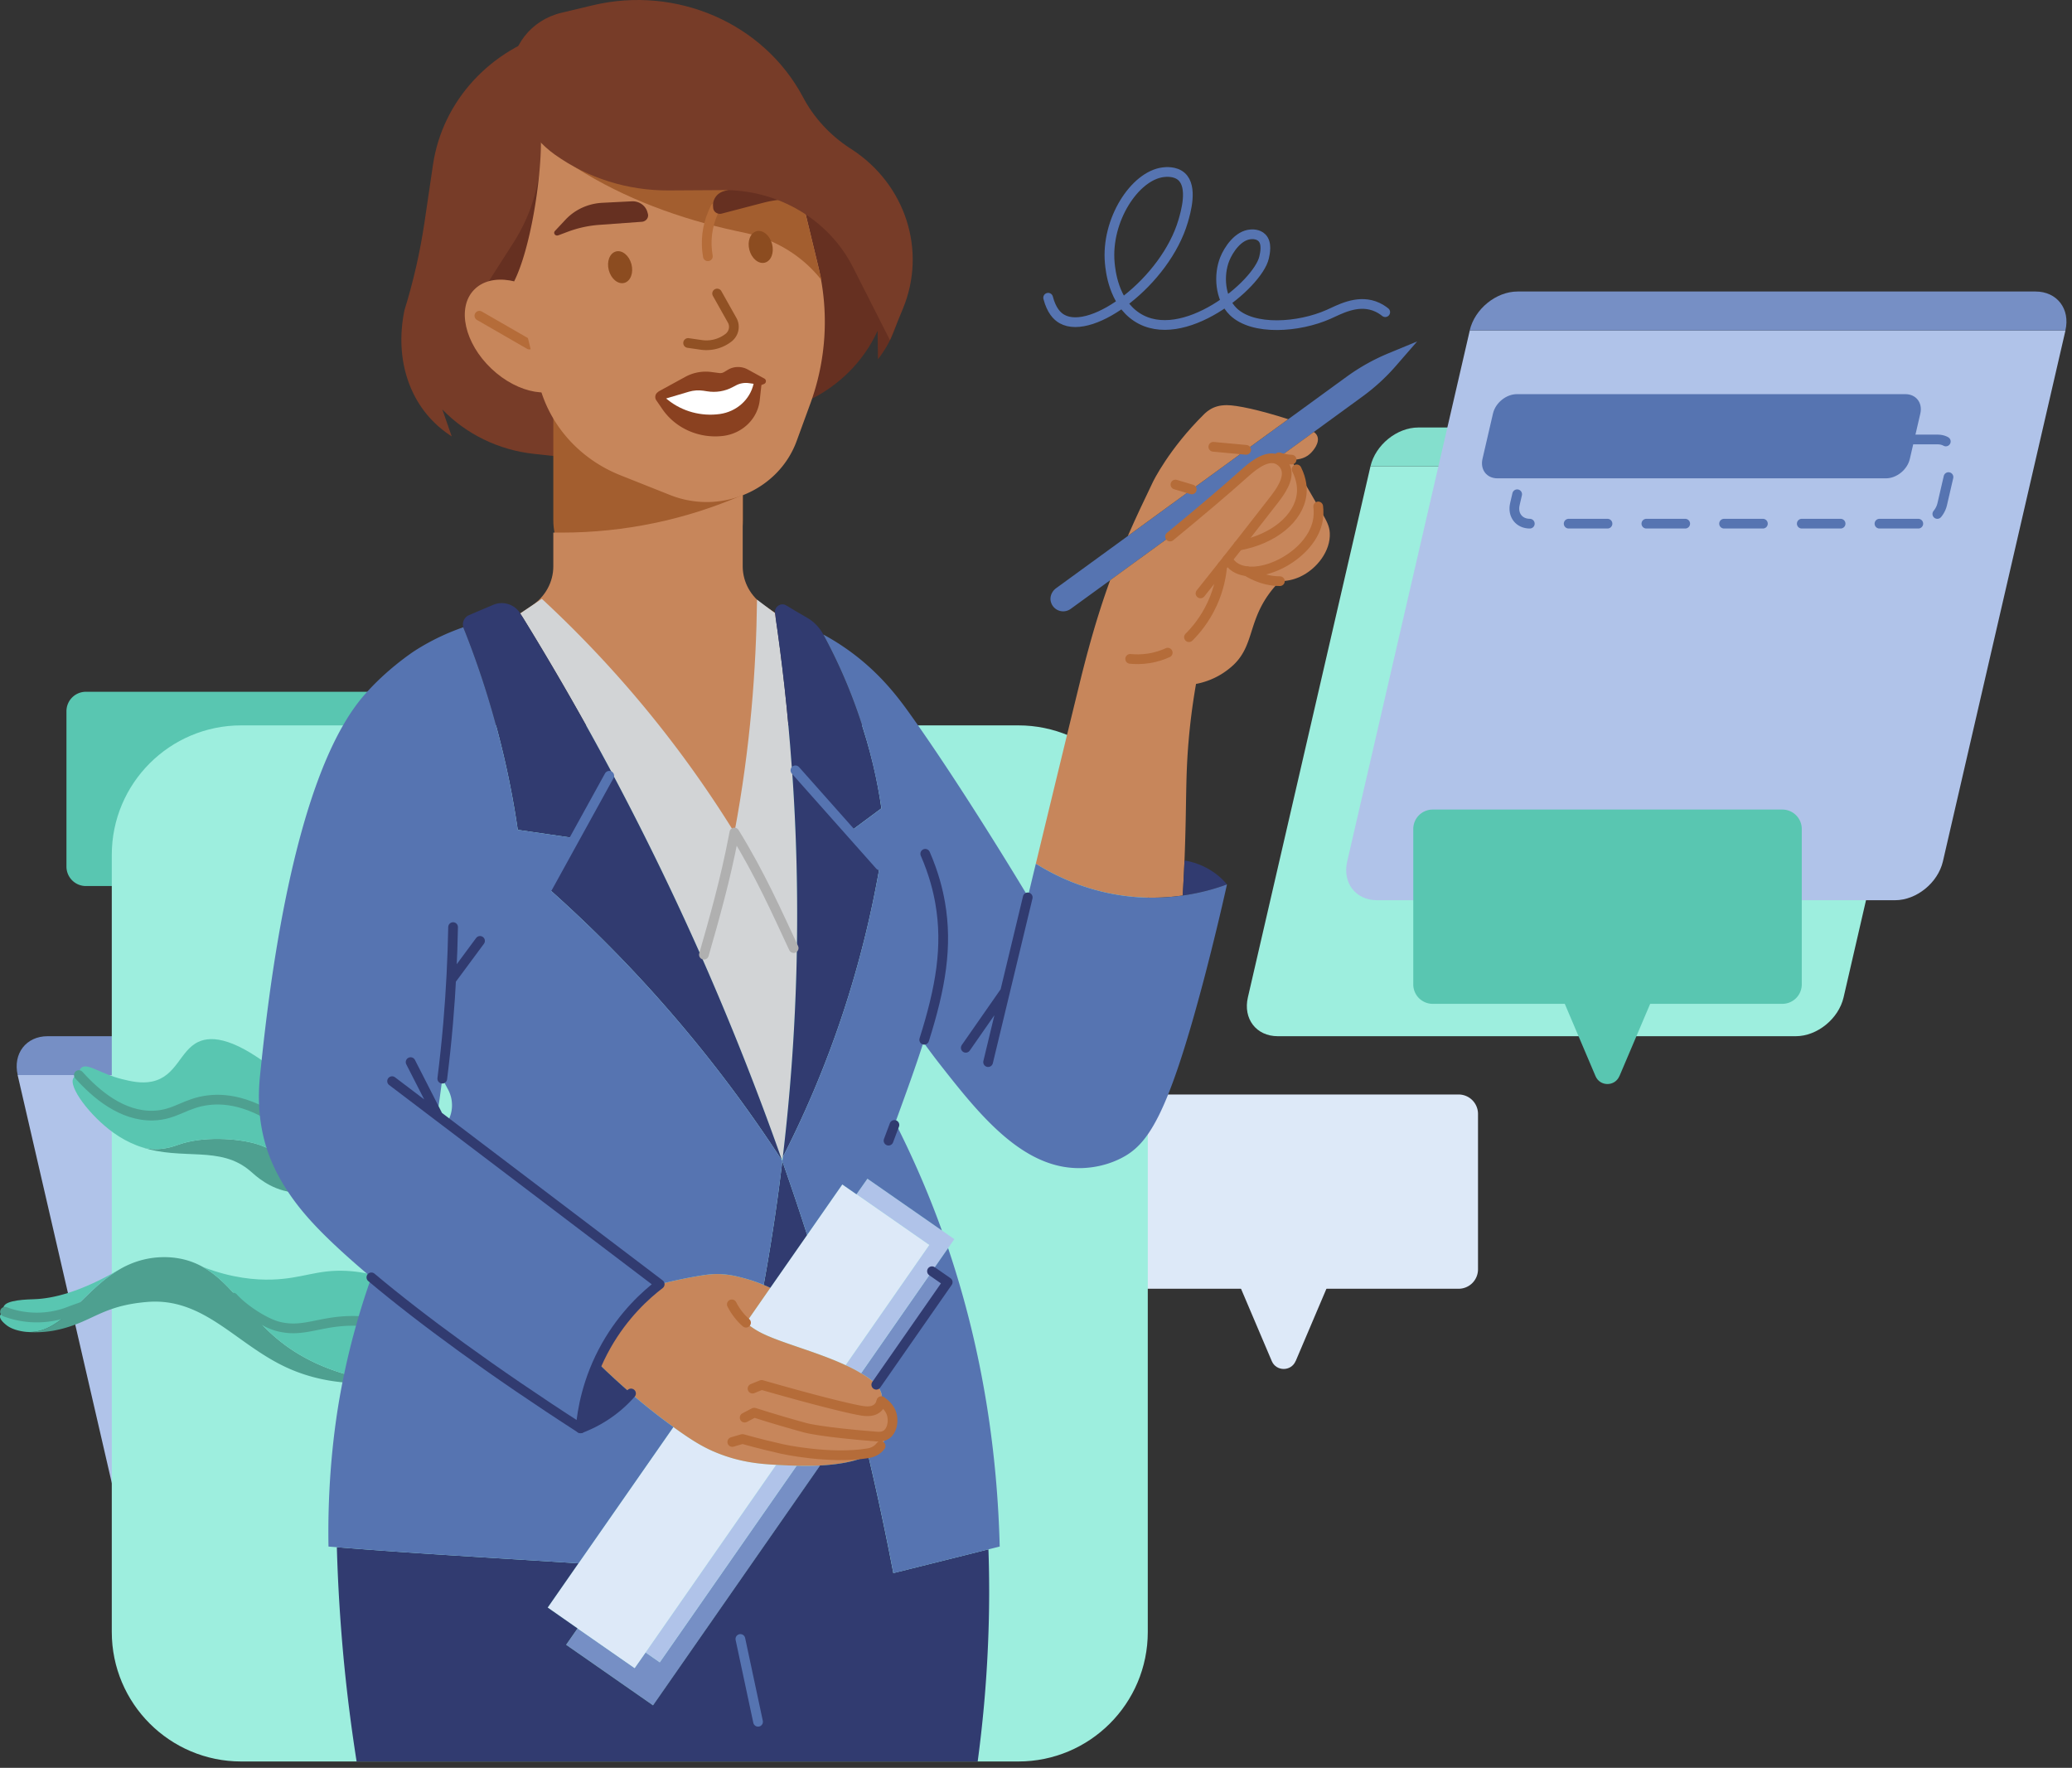 <svg xmlns="http://www.w3.org/2000/svg" width="320" height="273" fill="none"><rect width="100%" height="100%" fill="#333333" stroke="none"/><path fill="#DDE9F8" d="M225.264 169.017h-54a3 3 0 0 0-3 3v24a3 3 0 0 0 3 3h54a3 3 0 0 0 3-3v-24a3 3 0 0 0-3-3Z"/><path fill="#DDE9F8" d="m200.104 210.187 6.99-16.44h-17.67l6.99 16.44c.69 1.62 2.99 1.62 3.68 0h.01Z"/><path fill="#59C6B1" d="M67.264 106.827h-54a3 3 0 0 0-3 3v24a3 3 0 0 0 3 3h54a3 3 0 0 0 3-3v-24a3 3 0 0 0-3-3Z"/><path fill="#B0C3E9" d="m42.105 147.997 6.99-16.44h-17.67l6.99 16.44c.69 1.62 2.99 1.62 3.68 0h.01ZM113.654 248.017c.77 3.31-1.3 6-4.61 6h-80c-3.31 0-6.62-2.69-7.39-6l-18.93-82h92l18.93 82Z"/><path fill="#768FC5" d="M7.344 160.017h80c3.31 0 6.62 2.69 7.39 6h-92c-.77-3.31 1.3-6 4.61-6Z"/><path fill="#9DEEDE" d="M157.264 112.017h-120c-11.045 0-20 8.954-20 20v120c0 11.046 8.955 20 20 20h120c11.046 0 20-8.954 20-20v-120c0-11.046-8.954-20-20-20Z"/><path fill="#4EA090" d="M47.455 182.667c.11.47.23.93.34 1.4-.66.1-1.65.19-2.82.03-3.33-.46-5.52-2.56-6.29-3.23-4.67-4.05-10.52-1.6-16.87-3.74.1.04.22.07.34.1 2.53.64 4.75-.23 5.47-.48 3.77-1.33 9.05-.94 11.87-.13 1.77.51 4.88 1.85 7.96 6.05Z"/><path fill="#59C6B1" d="m45.594 175.007 1.86 7.66c-3.08-4.2-6.19-5.54-7.96-6.05-2.82-.81-8.1-1.2-11.87.13-.72.25-2.94 1.12-5.47.48-.12-.03-.24-.06-.34-.1h-.01c-.27-.09-.53-.18-.79-.29-1.14-.45-2.3-1.06-3.47-1.9-3.65-2.61-7.07-7.16-6.19-8.49.18-.29.54-.39.83-.43 2.62 2.93 6.64 6.4 11.48 6.26 3.44-.1 4.92-1.95 8.52-2.38 2.98-.37 7.44.24 13.41 5.11Z"/><path fill="#59C6B1" d="M43.414 166.017c.73 3 1.45 5.99 2.18 8.99-5.97-4.87-10.43-5.48-13.41-5.11-3.6.43-5.08 2.28-8.52 2.38-4.84.14-8.86-3.33-11.48-6.26-.01-.6.16-.94.39-1.14.94-.78 2.96.95 6.24 1.76 1.27.31 2.97.74 4.66.38 3.81-.79 4.32-4.79 7.15-6.12 2.12-1 5.83-.64 12.79 5.12Z"/><path stroke="#4EA090" stroke-linecap="round" stroke-linejoin="round" stroke-width="1.5" d="M12.175 166.017c2.63 2.93 6.65 6.39 11.49 6.26 3.44-.1 4.91-1.95 8.51-2.38 2.98-.36 7.44.25 13.42 5.11"/><path fill="#4EA090" d="M21.375 201.197c-6.21.82-7.54 3.24-13.15 4.3 0 0-1.97.37-3.99.19 2.63.13 4.69-1.34 6.77-3.27 2.21-2.05 4.44-4.62 7.39-6.35a13.75 13.75 0 0 1 4.36-1.68c2.2-.43 3.96-.2 4.55-.11 1.53.23 2.84.71 4.02 1.37 2.8 1.57 4.85 4.15 7.2 6.82h.01c1.25 1.42 2.59 2.87 4.16 4.19 3.03 2.56 8.12 5.67 16.72 6.81-7.05.63-11.98-.81-15.26-2.34-7.56-3.53-12.37-10.35-20.62-10.12-.89.03-1.67.13-2.16.19Z"/><path fill="#59C6B1" d="m61.135 205.007-1.72 8.46c-8.6-1.14-13.69-4.25-16.72-6.81-1.57-1.32-2.91-2.77-4.16-4.18.91.78 2.38 1.81 4.37 2.34 3.84 1.03 6.28-.75 11.21-.84 1.66-.03 4.07.12 7.02 1.03ZM.774 202.577c1.05.39 2.68.86 4.7.89 2.47.04 4.4-.59 5.53-1.05-2.08 1.93-4.14 3.4-6.77 3.27-.01.01-.03 0-.04 0a8.028 8.028 0 0 1-1.88-.37s-.01 0-.02-.01c-.51-.17-.98-.41-1.37-.73-.31-.26-1.07-.89-.9-1.43.1-.34.52-.5.75-.57Z"/><path fill="#59C6B1" d="m62.414 198.677-1.28 6.33c-2.95-.91-5.36-1.06-7.02-1.03-4.93.09-7.37 1.87-11.21.84-1.99-.53-3.46-1.56-4.37-2.34h-.01c-2.35-2.68-4.4-5.26-7.2-6.83 4.52 1.75 8.18 2.02 10.66 1.95 4.76-.14 6.95-1.58 11.56-1.34 3.85.2 6.92 1.44 8.87 2.42ZM5.334 200.627c2.75-.1 6.9-1.01 13.06-4.56-2.95 1.73-5.18 4.3-7.39 6.35-1.13.46-3.06 1.09-5.53 1.05-2.02-.03-3.65-.5-4.7-.89-.14-.19-.28-.47-.22-.75.27-1.12 3.81-1.16 4.78-1.2Z"/><path stroke="#4EA090" stroke-linecap="round" stroke-linejoin="round" stroke-width="1.5" d="M.774 202.567a13.96 13.96 0 0 0 10.22-.16l2.49-.9M36.014 200.387c1.66 1.84 4.88 3.9 6.88 4.43 3.85 1.02 6.28-.75 11.22-.84 1.66-.03 4.07.12 7.01 1.03"/><path fill="#9DEEDE" d="M192.724 154.017c-.77 3.31 1.301 6 4.611 6h80c3.31 0 6.619-2.69 7.389-6l18.93-82h-92l-18.93 82Z"/><path fill="#84DFCD" d="M299.044 66.017h-80c-3.31 0-6.62 2.69-7.39 6h92c.77-3.31-1.3-6-4.61-6Z"/><path fill="#B0C3E9" d="M208.064 133.017c-.77 3.31 1.3 6 4.61 6h80c3.31 0 6.621-2.69 7.39-6l18.93-82h-92l-18.93 82Z"/><path fill="#768FC5" d="M314.375 45.017h-80c-3.31 0-6.621 2.69-7.391 6h92c.77-3.31-1.299-6-4.609-6Z"/><path fill="#773C28" d="m92.874 2.987-7.08 1.87c-10.03 2.64-17.46 10.72-18.92 20.56l-1.31 8.88c-.68 4.6-1.72 9.15-3.1 13.61-1.59 7.68.82 15.08 6.89 19.21l.41.28-1.45-4.17c3.7 3.84 8.72 6.27 14.14 6.86l16.89 1.84-6.46-68.93-.01-.01Z"/><path fill="#A35E2F" d="M85.454 62.017h29.28v18.31c0 5.52-4.48 10-10 10h-9.28c-5.52 0-10-4.48-10-10v-18.31Z"/><path fill="#C7865B" d="m118.004 93.497 1.9 1.27-6.43 36-33.19-36 1.86-1.24c2.07-1.38 3.31-3.65 3.31-6.06v-5.22h1.3c9.65 0 19.18-1.99 27.95-5.82v11.08c.02 2.39 1.25 4.62 3.31 5.99h-.01Z"/><path fill="#663021" d="m91.665 1.857 7.33-.45c10.379-.64 20.179 4.67 24.929 13.51l4.29 7.98c2.22 4.14 4.76 8.11 7.59 11.89 4.54 6.06 4.58 14.21.08 20.3l-.29.39-.06-4.39c-2.18 4.78-6.08 8.65-11.01 10.91l-15.32 7.02-17.55-67.14.01-.02ZM79.415 43.417l4.12-1.16-.25-15.55c-.53 3.82-1.89 7.49-3.97 10.74l-4.44 6.94 4.54-.96v-.01Z"/><path fill="#C7865B" d="M88.165 59.007c2.638-2.781 1.42-8.218-2.718-12.145-4.14-3.926-9.633-4.855-12.27-2.074-2.639 2.78-1.422 8.218 2.717 12.144 4.14 3.927 9.633 4.855 12.27 2.075Z"/><path stroke="#B56C39" stroke-linecap="round" stroke-linejoin="round" stroke-width="1.5" d="m74.034 48.757 7.73 4.45"/><path fill="#C7865B" d="m125.134 62.367-2.1 5.74c-2.79 7.63-11.74 11.45-19.56 8.33l-7.67-3.05c-6.35-2.53-11.04-7.83-12.59-14.24l-3.8-15.72c2.51-5.03 4.16-15.65 4.13-21.64l.34-1.6 22.9-5.05c6.98-1.54 13.94 2.61 15.55 9.27l4.02 16.64a36.765 36.765 0 0 1-1.22 21.32Z"/><path fill="#A35E2F" d="m126.884 43.267-5.36-22.16-35.6 2.39 3.09 2.44c7.39 4.71 16.05 7.88 24.72 9.74l1.35.29c4.72 1.01 8.91 3.6 11.81 7.31l-.01-.01Z"/><path fill="#8A4120" d="m101.664 60.477 4.19-2.29c1.21-.66 2.62-.92 4-.74l1.21.16c.27.04.55-.02.78-.16l.53-.32c.94-.58 2.14-.6 3.11-.07l2.56 1.4c.35.19.32.69-.05.84l-.4.16-.26 2.34c-.32 2.9-2.71 5.19-5.74 5.53-3.69.41-7.3-1.21-9.32-4.18l-.92-1.34a.9.9 0 0 1 .33-1.3l-.02-.03Z"/><path fill="#fff" d="m102.864 61.537 3.54-1.05c.72-.21 1.48-.26 2.23-.15l.58.09c1.35.22 2.73 0 3.93-.64l.53-.28c.61-.32 1.3-.44 1.99-.34l.72.1c-.55 2.45-2.63 4.31-5.23 4.67-2.85.39-5.74-.39-7.95-2.14l-.34-.27v.01Z"/><path fill="#8C4C20" d="M96.414 43.688c.966-.257 1.461-1.55 1.106-2.89s-1.426-2.22-2.392-1.963c-.966.256-1.462 1.55-1.107 2.89s1.426 2.218 2.393 1.962ZM118.127 40.559c.967-.256 1.462-1.55 1.107-2.89s-1.426-2.219-2.392-1.963c-.967.256-1.462 1.55-1.107 2.89s1.426 2.219 2.392 1.963Z"/><path stroke="#B56C39" stroke-linecap="round" stroke-linejoin="round" stroke-width="1.5" d="m110.454 32.097-.33.74c-.93 2.13-1.21 4.47-.8 6.74"/><path fill="#663021" d="m124.384 30.817-1.6-.05c-1.66-.06-3.32.13-4.93.55l-6.4 1.67c-.63.16-1.26-.26-1.31-.88l-.02-.26c-.08-1.06.61-2.03 1.68-2.33l4.37-1.24a8.55 8.55 0 0 1 6.3.64l2.13 1.12c.41.21.24.81-.23.79l.01-.01ZM86.204 36.347l1.49-.56c1.55-.58 3.18-.94 4.83-1.06l6.61-.48c.65-.05 1.1-.65.92-1.25l-.07-.25c-.29-1.02-1.29-1.71-2.4-1.66l-4.55.23c-2.2.11-4.25 1.05-5.71 2.62l-1.62 1.73c-.31.33.06.84.49.67l.01.01Z"/><path stroke="#915124" stroke-linecap="round" stroke-linejoin="round" stroke-width="1.5" d="m110.754 45.327 2.32 4.13c.51.91.27 2.05-.57 2.7a5.577 5.577 0 0 1-4.22 1.1l-2.01-.29"/><path fill="#773C28" d="M85.725 23.897c5.06 3.61 11.21 5.54 17.519 5.51l8.5-.05c8.5-.05 16.27 4.58 19.98 11.89l5.72 11.28 2.01-4.88c3.7-8.96.41-19.17-7.92-24.59l-.28-.18c-3.08-2-5.57-4.72-7.25-7.89-6.03-11.38-19.5-17.26-32.46-14.17l-4.85 1.16c-4.67 1.11-7.88 5.21-7.67 9.81.22 4.8 2.68 9.24 6.71 12.12l-.01-.01Z"/><path fill="#768FC5" d="M133.834 212.597c-.28-.19-.56-.37-.86-.53h.01l10.96-15.76 2.42 1.69-11.03 15.84c-.46-.52-1.04-.93-1.5-1.24ZM123.024 226.347c1.08.02 2.32.02 3.6-.04v.05l-25.76 36.99-13.42-9.35 1.76-2.53 8.81 6.13 1.69-2.42 2.19 1.53 21.13-30.35v-.01Z"/><path fill="#B0C3E9" d="m143.514 192.257-11.24-7.83 1.69-2.41 11.5 8 1.92 1.34-.96 1.39-2.48 3.56-10.96 15.75h-.01c-.75-.45-1.55-.86-2.39-1.24h.01l12.92-18.56ZM123.024 226.357l-21.13 30.35-2.19-1.53 20.16-28.96c.28.01.56.03.83.04.62.03 1.42.06 2.33.09v.01Z"/><path fill="#DDE9F8" d="m119.864 226.207-20.16 28.97-1.69 2.42-8.81-6.13-4.61-3.22 4.75-6.83.07-.1 14.59-20.95c.1.08.19.14.28.21 2.84 2.04 4.5 3 6.46 3.79 3.51 1.42 6.49 1.7 9.12 1.84ZM143.514 192.257l-12.92 18.55h-.01c-4.63-2.15-10.29-3.5-13.33-5.14-.86-.47-1.52-.96-2.03-1.41l3.74-5.38 5.69-8.17 5.43-7.8 2.19 1.52 11.24 7.83Z"/><path fill="#5674B1" d="M214.464 54.547c-2.31.95-4.499 2.18-6.519 3.65l-9 6.55-6.5 4.73-8.401 6.11-9.87 7.19-11.06 8.05c-.69.5-1.06 1.39-.79 2.2a1.964 1.964 0 0 0 3.02 1.01l6.101-4.43 9.26-6.74c4.74-3.9 8.379-6.97 11.319-9.6 1.12-1.01 3.321-3 5.121-2.37l.37-.27 5.38-3.91 7.509-5.47c1.91-1.39 3.66-2.99 5.21-4.78l3.25-3.74-4.409 1.82h.009Z"/><path fill="#C7865B" d="m197.524 70.617 5.38-3.91c.2.14.42.34.54.64.41 1-.58 2.25-1.16 2.76-.86.77-1.99.92-2.92.87-.96-.05-1.72-.31-1.84-.36ZM192.454 69.467l-8.4 6.11-9.87 7.19c1.25-2.87 2.53-5.55 3.87-8.34 0 0 2.43-5.07 7.93-10.49.19-.18.66-.64 1.4-.97.91-.4 1.73-.4 2.12-.4 1.48 0 4.96.72 9.45 2.17l-6.5 4.73ZM205.374 82.317c.14 2.72-1.96 5.55-4.64 6.77-1.06.48-2.1.66-3.07.66-2.76.01-4.93-1.42-5.1-1.54 3.88.48 9.79-2.94 10.89-7.46.26-1.06.21-1.98.14-2.54.16.26.31.52.46.79.84 1.47 1.26 2.22 1.32 3.32Z"/><path fill="#C7865B" d="M200.254 72.477c1.04 1.76 2.16 3.67 3.34 5.73.07.56.12 1.48-.14 2.54-1.1 4.52-7.01 7.94-10.89 7.46-.65-.07-1.25-.26-1.75-.57-.6-.37-.989-.87-1.229-1.25.58-.73 1.139-1.44 1.669-2.12 5.46-.95 9.37-4.25 9.78-7.95.08-.78.07-2.14-.78-3.84Z"/><path fill="#C7865B" d="M200.254 72.477c.85 1.7.86 3.06.78 3.84-.41 3.7-4.32 7-9.78 7.95 2.17-2.77 4.02-5.15 5.51-7.07.87-1.12 2.5-3.27 1.8-4.96-.25-.61-.79-1.13-1.41-1.35l.37-.27c.12.05.88.31 1.84.36.29.49.59.99.89 1.5Z"/><path fill="#C7865B" d="M192.034 73.257c1.12-1.01 3.32-3 5.12-2.37.62.22 1.16.74 1.41 1.35.7 1.69-.93 3.84-1.8 4.96-1.49 1.92-3.34 4.3-5.51 7.07-.53.68-1.089 1.39-1.669 2.12.24.38.629.88 1.229 1.25.5.31 1.1.5 1.75.57.17.12 2.34 1.55 5.1 1.54-.47.47-1.17 1.22-1.87 2.23-2.96 4.27-2.25 7.79-5.27 10.68-.86.82-1.84 1.42-1.96 1.49-1.51.91-2.92 1.29-3.85 1.47-.64 3.67-.959 6.66-1.129 8.62-.53 6.03-.291 9.48-.651 18.64-.02.49-.05 1-.07 1.53-.08 1.69-.15 3.06-.2 3.88a32.7 32.7 0 0 1-5.4.33c-8.34-.18-14.47-3.48-17.29-5.24 2.69-11.13 5.34-22.07 7.13-29.34.14-.54.52-2.07 1.08-4.1 1.08-3.93 2.16-7.3 3.27-10.34l9.26-6.74c4.74-3.9 8.38-6.97 11.32-9.6ZM132.974 212.067c.3.16.58.34.86.53.46.31 1.04.72 1.5 1.24.48.53.85 1.16.87 1.89 0 .05 0 .34-.09.69h.02c.21.13 1.4.87 1.66 2.31.17.93-.04 2.22-.89 2.8-.04.19-.12.46-.26.77-.16.36-.38.7-.64 1-.12.16-.31.38-.59.58-.39.34-.83.62-1.32.87-2.04 1.02-4.85 1.43-7.47 1.56-1.28.06-2.52.06-3.6.04-.91-.03-1.71-.06-2.33-.09-.27-.01-.55-.03-.83-.05-2.63-.14-5.61-.42-9.12-1.84-1.96-.79-3.62-1.75-6.46-3.79-.09-.07-.18-.13-.28-.21a96.38 96.38 0 0 1-6.54-5.17c-1.62-1.41-3.36-2.98-5.17-4.76.39-.86.83-1.74 1.33-2.63a31.44 31.44 0 0 1 8.27-9.49c2.51-.65 4.59-1.04 6.13-1.3 1.2-.2 2.2-.33 3.47-.25 1.18.07 2.05.27 2.88.48.93.23 2.16.58 3.57 1.18.33.13.67.28 1.02.45l-3.74 5.38c.51.45 1.17.94 2.03 1.41 3.04 1.64 8.7 2.99 13.33 5.15.84.38 1.64.79 2.39 1.25Z"/><path fill="#D2D4D6" d="M122.284 118.327c.64 8.84.95 18.22.79 28.08-2.52-5.39-5.69-11.43-9.65-17.84 2.49-13.23 3.36-25.4 3.49-35.96l2.78 2.08c1.09 7.36 1.99 15.26 2.59 23.64Z"/><path fill="#D2D4D6" d="M123.074 146.407c-.19 11.31-.96 22.09-2.18 32.28-.05.12-.11.23-.17.34-3.59-10.18-7.7-20.65-12.41-31.32l.63-.28c1.61-5.6 3.1-11.65 4.34-18.13.05-.24.09-.49.14-.73 3.96 6.41 7.13 12.45 9.65 17.84Z"/><path fill="#D2D4D6" d="M113.424 128.567c-.05.24-.09.49-.14.73-1.24 6.48-2.73 12.53-4.34 18.13l-.63.28c-2.21-4.99-4.55-10.02-7.03-15.09-2.25-4.6-4.54-9.07-6.85-13.42a440.69 440.69 0 0 0-14.08-24.47l3.33-2.25c6.87 6.36 14.81 14.73 22.55 25.38 2.65 3.65 5.04 7.23 7.19 10.71Z"/><path fill="#313B70" d="m124.654 190.707-5.69 8.17c-.35-.17-.69-.32-1.02-.45 1.11-6.11 2.09-12.48 2.88-19.11 1.35 3.84 2.63 7.64 3.83 11.39ZM55.084 272.017h95.91c.75-5.59 1.33-11.66 1.6-18.19.22-5.14.22-10 .06-14.57-4.89 1.23-9.8 2.45-14.69 3.67-1.12-5.85-2.4-11.92-3.88-18.18-2.04 1.02-4.85 1.43-7.47 1.56v.05l-25.76 36.99-13.42-9.35 1.76-2.53-4.61-3.22 4.75-6.83h-.02c-12.43-.81-24.86-1.48-37.29-2.49v.06c.16 5.63.51 11.61 1.12 17.91.52 5.31 1.18 10.35 1.93 15.12h.01ZM80.355 94.727a440.69 440.69 0 0 1 14.08 24.47c-1.88 3.41-3.76 6.82-5.65 10.23-2.94-.42-5.88-.85-8.82-1.28-.63-4.33-1.53-9.04-2.81-14.04-1.61-6.37-3.55-12.09-5.55-17.08-.32-.8.05-1.7.84-2.04 1.24-.53 2.48-1.06 3.72-1.58 1.52-.65 3.29-.1 4.17 1.3l.02.02Z"/><path fill="#313B70" d="m120.724 179.027-.03.06a207.853 207.853 0 0 0-18.29-24.09 205.189 205.189 0 0 0-17.84-17.91c1.41-2.55 2.82-5.11 4.22-7.66 1.89-3.41 3.77-6.82 5.65-10.23 2.31 4.35 4.6 8.82 6.85 13.42 2.48 5.07 4.82 10.1 7.03 15.09 4.71 10.67 8.82 21.14 12.41 31.32ZM131.264 128.437c1.54 1.73 3.08 3.47 4.62 5.2a157.98 157.98 0 0 1-5.75 22.98c-2.83 8.53-6.09 15.91-9.24 22.07a316.319 316.319 0 0 0 1.39-60.36c2.99 3.37 5.99 6.74 8.98 10.11Z"/><path fill="#313B70" d="M119.694 94.687v-.02c-.14-.97.91-1.68 1.75-1.17.97.59 2.13 1.29 3.16 1.87 1.07.61 1.96 1.51 2.54 2.6v.02c1.85 3.41 3.76 7.51 5.41 12.29 1.96 5.67 2.96 10.31 3.57 14.55l-4.87 3.61c-2.83-3.19-6.15-6.92-8.98-10.11-.6-8.38-1.5-16.28-2.59-23.64h.01ZM187.734 134.907c.74.55 1.32 1.14 1.76 1.67-1.72.63-4.04 1.32-6.83 1.71.05-.82.12-2.19.2-3.88.02-.53.05-1.04.07-1.53 1.14.19 2.98.67 4.8 2.03ZM97.465 215.197c-.91 1.03-2.24 2.32-4.06 3.49-1.37.89-2.66 1.48-3.74 1.89.2-2.27.77-5.98 2.63-10.14 1.81 1.78 3.55 3.35 5.17 4.76Z"/><path fill="#5674B1" d="m104.004 220.367-14.59 20.95-.07.1h-.02c-12.43-.81-24.86-1.48-37.29-2.49-.43-.03-.87-.06-1.3-.1-.13-6.86.31-15.77 2.04-24.76 1.17-6.08 2.76-11.69 4.58-16.81 7.79 6.54 18.81 14.62 32.31 23.32 1.08-.41 2.37-1 3.74-1.89 1.82-1.17 3.15-2.46 4.06-3.49a96.38 96.38 0 0 0 6.54 5.17ZM146.424 192.747c5.53 16.39 7.62 32.16 7.97 46.08-.58.14-1.15.29-1.73.43-4.89 1.23-9.8 2.45-14.69 3.67-1.12-5.85-2.4-11.92-3.88-18.18.49-.25.93-.53 1.32-.87.28-.2.47-.42.59-.58.26-.3.48-.64.64-1 .14-.31.22-.58.26-.77.85-.58 1.06-1.87.89-2.8-.26-1.44-1.45-2.18-1.66-2.3h-.02c.09-.36.09-.65.09-.7-.02-.73-.39-1.36-.87-1.89l11.03-15.84-2.42-1.69 2.48-3.56ZM158.754 138.437c.41-1.69.81-3.38 1.22-5.06 2.82 1.76 8.95 5.06 17.29 5.24a32.7 32.7 0 0 0 5.4-.33c2.79-.39 5.11-1.08 6.83-1.71-.89 3.99-2.03 8.79-3.44 14.2-5.71 21.74-8.79 26.03-12.99 28.12-3.06 1.53-5.97 1.54-7.17 1.47-8.54-.44-15.07-8.78-20.93-16.26-1.01-1.3-1.81-2.4-2.35-3.15-1.18 3.71-2.66 7.78-4.35 12.41 1.23 2.42 2.42 4.93 3.56 7.53 1.34 3.05 2.55 6.09 3.64 9.12l-11.5-8-1.69 2.41-2.19-1.52-5.43 7.8c-1.2-3.75-2.48-7.55-3.83-11.39.03-.21.06-.42.07-.63 3.15-6.16 6.41-13.54 9.24-22.07 2.8-8.44 4.59-16.23 5.75-22.98-1.54-1.73-3.08-3.47-4.62-5.2l4.87-3.61c-.62-4.14-1.69-9.11-3.57-14.55a81.561 81.561 0 0 0-5.41-12.29c.78.42 1.91 1.07 3.2 1.95 5.33 3.63 8.39 7.79 10.38 10.59 7.89 11.11 16.86 25.97 18.02 27.91Z"/><path fill="#5674B1" d="M69.034 173.377c.98-1.56 1.03-3.54.15-5.16l-.88-1.64c-.24 1.89-.49 3.73-.76 5.53l-.07.09c.52.4 1.04.79 1.56 1.18Zm51.66 5.71.03-.06c.04.1.07.19.1.29-.79 6.63-1.77 13-2.88 19.11-1.41-.6-2.64-.95-3.57-1.18-.83-.21-1.7-.41-2.88-.48-1.27-.08-2.27.05-3.47.25-1.54.26-3.62.65-6.13 1.3a31.44 31.44 0 0 0-8.27 9.49c-.5.89-.94 1.77-1.33 2.63a31.692 31.692 0 0 0-2.63 10.14c-13.5-8.7-24.52-16.78-32.31-23.32-4.29-3.6-7.61-6.73-9.81-9.24-4.53-5.13-5.99-9.44-6.49-11.11-1.47-4.97-1.07-9.15-.84-11.35 1.12-10.68 4.74-45.06 15.92-58.08 3.63-4.22 7.92-6.98 7.92-6.98 2.93-1.88 5.62-2.98 7.49-3.63 2.02 5.03 3.98 10.8 5.61 17.24 1.28 5 2.18 9.71 2.81 14.04 2.94.43 5.88.86 8.82 1.28-1.4 2.55-2.81 5.11-4.22 7.66 5.66 5.02 11.72 10.96 17.84 17.91 7.45 8.45 13.46 16.67 18.29 24.09Z"/><path stroke="#B0B0B0" stroke-linecap="round" stroke-linejoin="round" stroke-width="1.5" d="M113.424 128.567c3.96 6.4 6.63 12.45 9.15 17.84M108.714 147.427c1.61-5.59 3.32-11.65 4.56-18.13.05-.24.09-.49.14-.73"/><path stroke="#313B70" stroke-linecap="round" stroke-linejoin="round" stroke-width="1.5" d="M138.134 173.717c-.38 1.03-.7 1.87-.91 2.43M142.895 131.847c1.37 3.14 1.99 5.79 2.3 7.57 1.18 6.75.079 13.1-2.461 21.15M57.355 197.257c7.79 6.54 18.81 14.62 32.31 23.32.24-2.73 1.02-7.57 3.96-12.77 2.73-4.82 6.13-7.86 8.259-9.49-13.78-10.45-27.55-20.91-41.33-31.36M74.135 145.297l-4.47 6.04M68.305 166.577c.34-2.74.65-5.58.9-8.52.45-5.24.68-10.21.77-14.89M63.414 164.017l4.13 8.09M152.604 164.017c1.63-6.79 3.841-15.98 6.121-25.44M149.154 161.807l6.07-8.71"/><path stroke="#B56C39" stroke-linecap="round" stroke-linejoin="round" stroke-width="1.5" d="M180.705 82.857c4.74-3.9 8.379-6.98 11.319-9.61 1.12-1 3.321-2.99 5.121-2.36.62.22 1.16.74 1.41 1.34.7 1.69-.93 3.84-1.8 4.97-2.68 3.46-6.531 8.41-11.351 14.44M197.524 70.617c.12.04.94.32 1.95.36M197.664 89.747c-2.77.01-4.939-1.42-5.099-1.54"/><path stroke="#B56C39" stroke-linecap="round" stroke-linejoin="round" stroke-width="1.5" d="M189.575 86.387c.24.38.63.88 1.23 1.25 3.51 2.16 11.34-1.61 12.64-6.89.26-1.06.21-1.98.14-2.54"/><path stroke="#B56C39" stroke-linecap="round" stroke-linejoin="round" stroke-width="1.5" d="M200.255 72.477c.85 1.7.859 3.06.769 3.84-.41 3.7-4.309 6.99-9.779 7.95M183.625 98.397c1-1 2.45-2.68 3.57-5.11 1.09-2.35 1.44-4.48 1.56-5.87M187.385 68.997l5.07.47M181.534 74.827l2.521.75M174.544 101.747c.74.07 1.72.1 2.87-.08 1.23-.19 2.23-.56 2.93-.88"/><path stroke="#313B70" stroke-linecap="round" stroke-linejoin="round" stroke-width="1.5" d="m135.334 213.837 11.03-15.84-2.43-1.69"/><path stroke="#B56C39" stroke-linecap="round" stroke-linejoin="round" stroke-width="1.5" d="M136.124 216.377c-.08.33-.25.73-.59 1.04-.76.69-1.95.52-2.59.41-2.23-.39-7.88-1.82-15.32-3.96-.47.19-.94.38-1.4.57M113.024 201.427a9.7 9.7 0 0 0 1.2 1.82c.22.26.54.62.99 1.01"/><path stroke="#B56C39" stroke-linecap="round" stroke-linejoin="round" stroke-width="1.5" d="M115.005 218.917c.49-.26.98-.51 1.47-.77 2.95.94 5.629 1.72 7.979 2.36 0 0 2.441.67 10.981 1.34.27.02.91.06 1.47-.32.85-.59 1.059-1.87.889-2.81-.26-1.44-1.45-2.17-1.66-2.3M113.094 222.677c.53-.15 1.06-.31 1.58-.46 2.49.7 4.59 1.2 6.14 1.55 0 0 7.29 1.61 13.21.66.23-.04.81-.13 1.39-.55.28-.2.47-.42.59-.58"/><path stroke="#313B70" stroke-linecap="round" stroke-linejoin="round" stroke-width="1.5" d="M89.665 220.567c1.08-.41 2.37-1 3.73-1.88a19.19 19.19 0 0 0 4.06-3.5"/><path stroke="#5674B1" stroke-linecap="round" stroke-linejoin="round" stroke-width="1.5" d="m114.344 253.097 2.73 12.79M122.844 118.957l13.04 14.68"/><path fill="#59C6B1" d="M275.265 125.017h-54a3 3 0 0 0-3 3v24a3 3 0 0 0 3 3h54a3 3 0 0 0 3-3v-24a3 3 0 0 0-3-3Z"/><path fill="#59C6B1" d="m250.104 166.187 6.99-16.44h-17.67l6.99 16.44c.69 1.62 2.99 1.62 3.68 0h.01Z"/><path stroke="#5674B1" stroke-dasharray="6 6" stroke-linecap="round" stroke-miterlimit="10" stroke-width="1.5" d="M296.264 80.867h-59.999c-1.66 0-2.69-1.34-2.31-3l1.619-7c.38-1.66 2.041-3 3.691-3h60c1.66 0 2.69 1.34 2.31 3l-1.62 7c-.38 1.66-2.041 3-3.691 3Z"/><path fill="#5674B1" d="M291.264 73.867h-59.999c-1.66 0-2.69-1.34-2.31-3l1.619-7c.38-1.66 2.041-3 3.691-3h60c1.66 0 2.689 1.34 2.31 3l-1.62 7c-.38 1.66-2.041 3-3.691 3Z"/><path stroke="#5674B1" stroke-linecap="round" stroke-linejoin="round" stroke-width="1.5" d="M161.875 45.977c.51 1.96 1.37 2.86 2.15 3.29 4.68 2.63 15.969-5.84 18.699-15.12.4-1.37 1.55-5.29-.26-6.89-1-.88-2.479-.7-2.819-.66-4.41.54-8.86 7.43-8.25 14.02.11 1.13.56 5.97 4.17 8.34 7.05 4.63 18.699-5 19.659-9.19.14-.62.511-2.22-.339-3.06-.59-.59-1.5-.54-1.7-.52-1.96.12-3.45 2.35-4.04 3.83-.97 2.43-.77 6.07 1.31 8.1 3.06 2.98 10.119 2.47 14.719.43 1.65-.73 4.301-2.25 7.031-1.31.78.27 1.36.67 1.73.97M84.564 137.087l9.53-17.29"/></svg>
